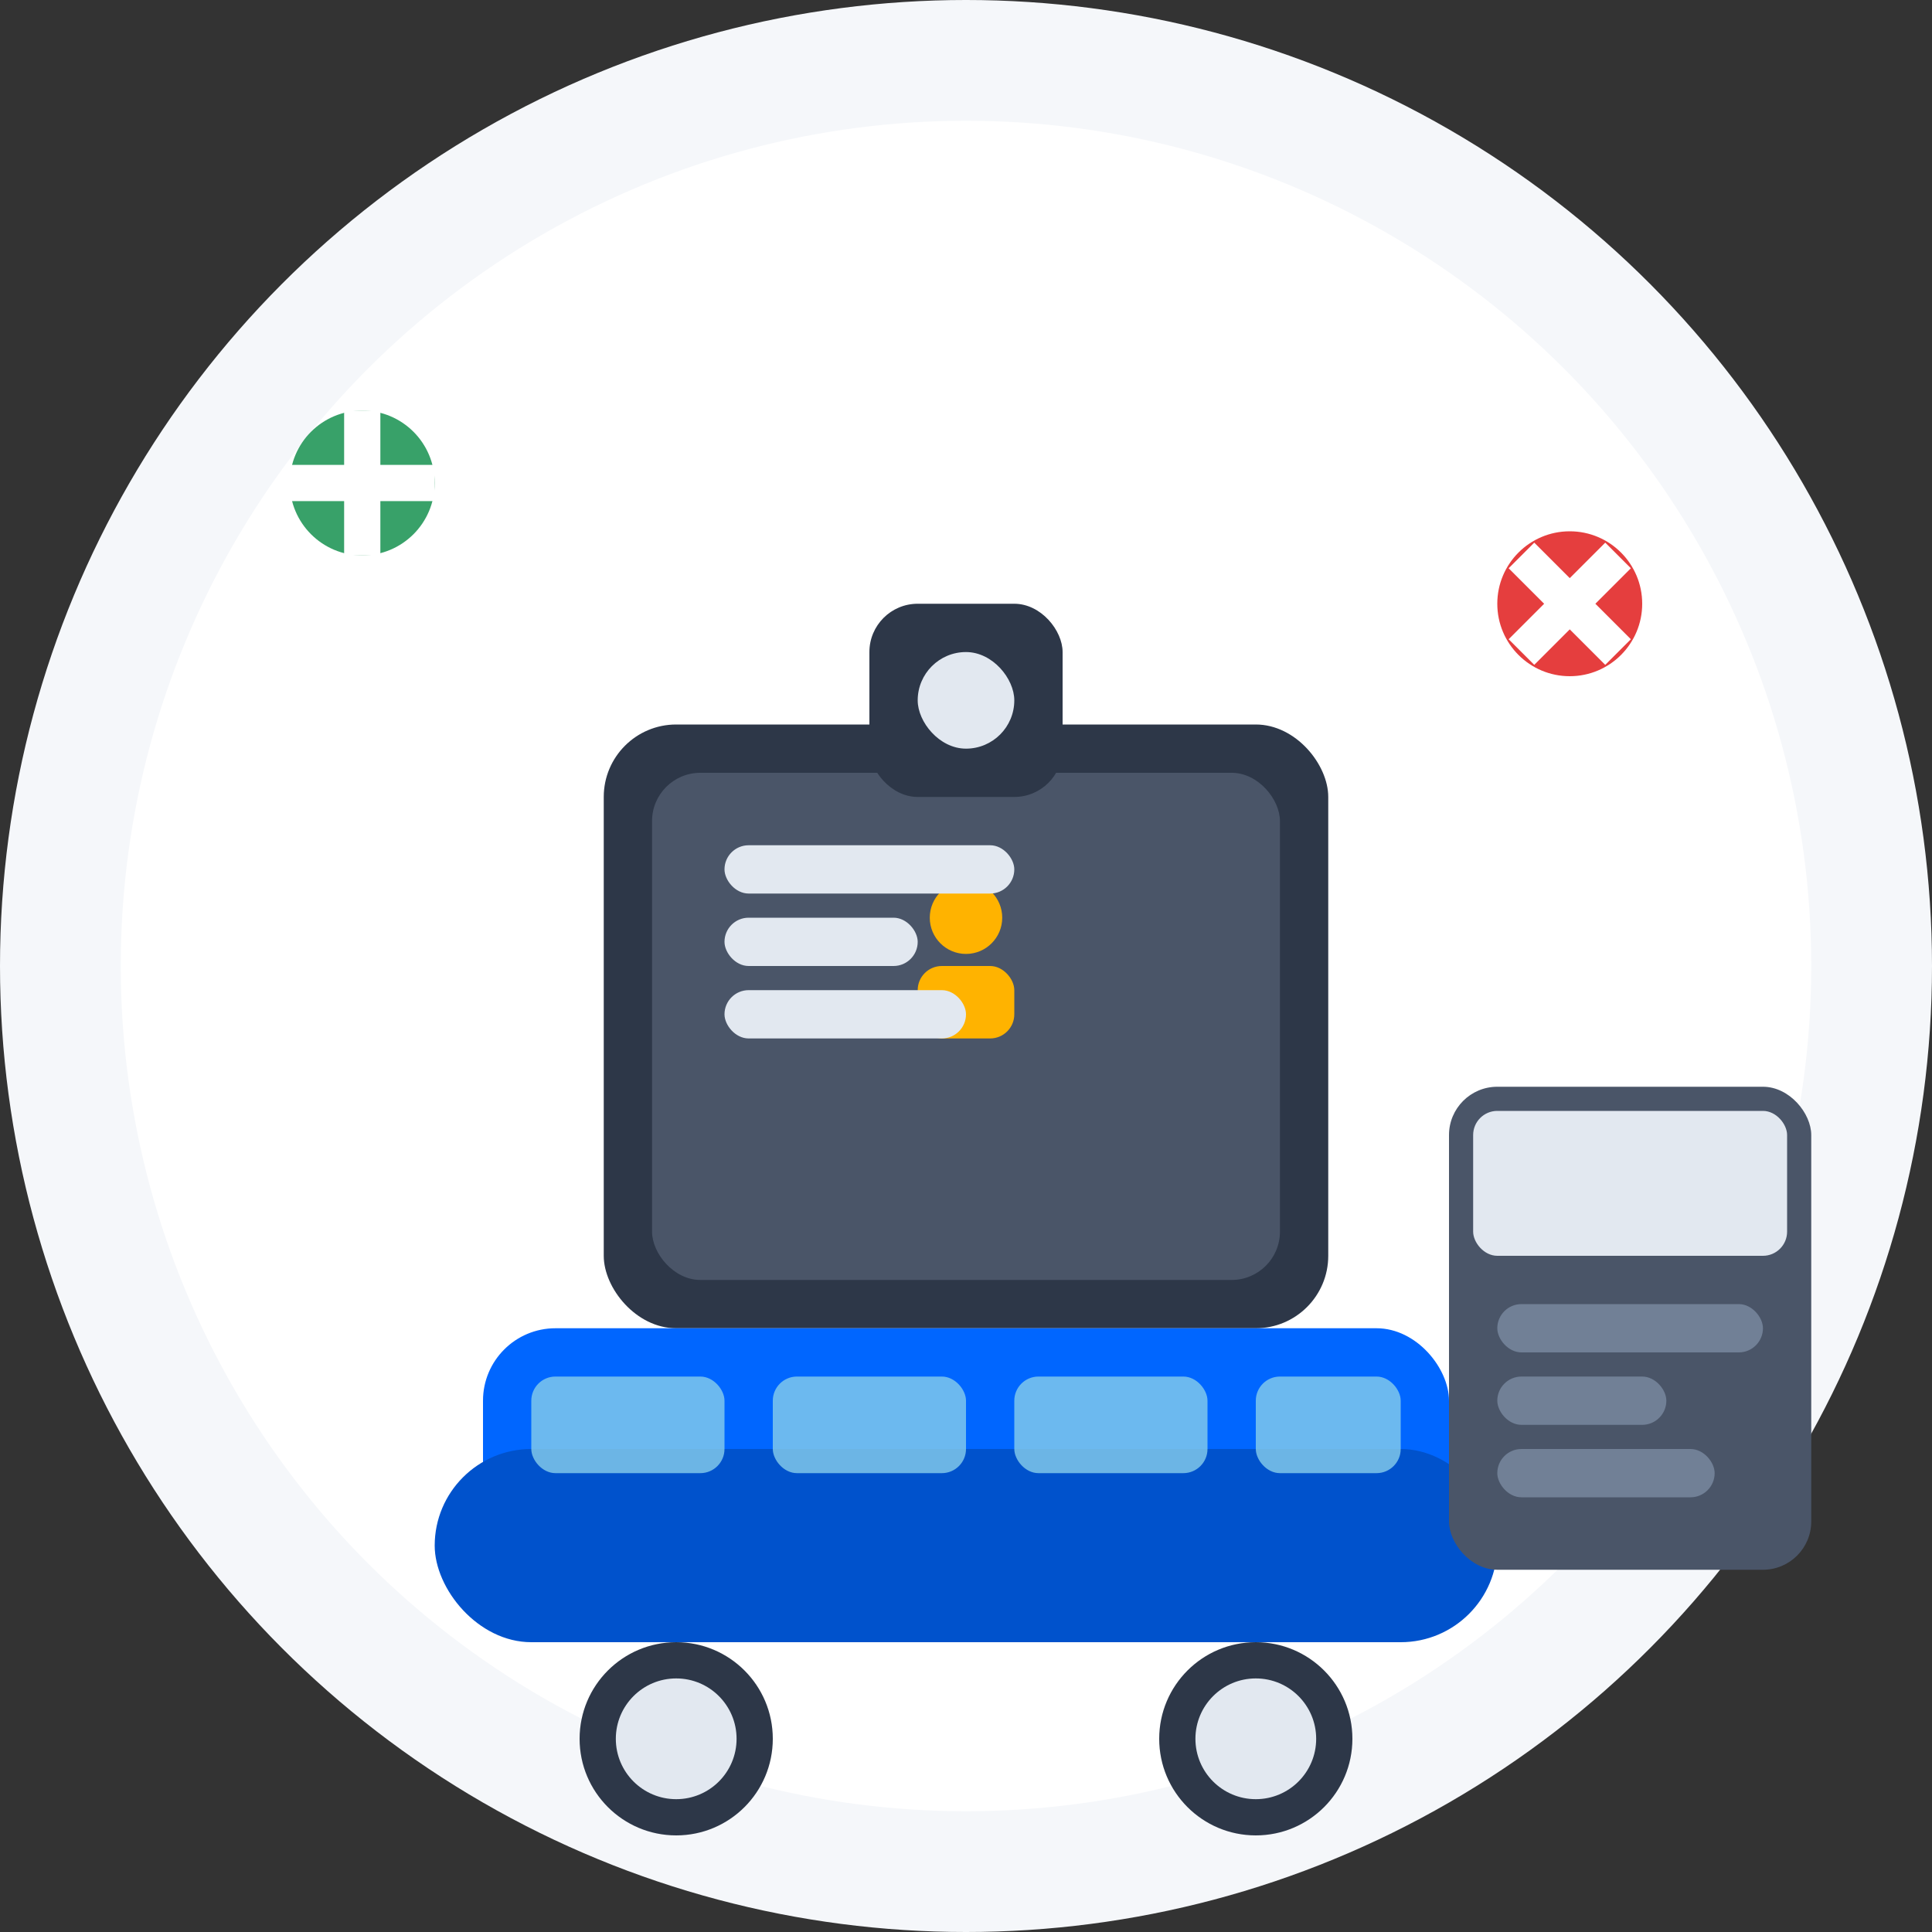 <svg width="80" height="80" viewBox="0 0 80 80" fill="none" xmlns="http://www.w3.org/2000/svg">
  <rect x="0" y="0" width="80" height="80" fill="#333333" stroke="none"/>
  <!-- Background Circle -->
  <circle cx="40" cy="40" r="40" fill="#F5F7FA"/>
  <circle cx="40" cy="40" r="35" fill="#FFFFFF"/>
  
  <!-- Briefcase -->
  <rect x="25" y="30" width="30" height="25" rx="3" fill="#2D3748"/>
  <rect x="27" y="32" width="26" height="21" rx="2" fill="#4A5568"/>
  <rect x="36" y="25" width="8" height="8" rx="2" fill="#2D3748"/>
  
  <!-- Briefcase Handle -->
  <rect x="38" y="27" width="4" height="4" rx="2" fill="#E2E8F0"/>
  
  <!-- Briefcase Lock -->
  <rect x="38" y="40" width="4" height="3" rx="1" fill="#FFB300"/>
  <circle cx="40" cy="38" r="1.5" fill="#FFB300"/>
  
  <!-- Business Car -->
  <rect x="20" y="55" width="40" height="12" rx="3" fill="#0066FF"/>
  <rect x="18" y="60" width="44" height="8" rx="4" fill="#0052CC"/>
  
  <!-- Car Windows -->
  <rect x="22" y="57" width="8" height="4" rx="1" fill="#87CEEB" opacity="0.8"/>
  <rect x="32" y="57" width="8" height="4" rx="1" fill="#87CEEB" opacity="0.8"/>
  <rect x="42" y="57" width="8" height="4" rx="1" fill="#87CEEB" opacity="0.8"/>
  <rect x="52" y="57" width="6" height="4" rx="1" fill="#87CEEB" opacity="0.8"/>
  
  <!-- Car Wheels -->
  <circle cx="28" cy="72" r="4" fill="#2D3748"/>
  <circle cx="52" cy="72" r="4" fill="#2D3748"/>
  <circle cx="28" cy="72" r="2.5" fill="#E2E8F0"/>
  <circle cx="52" cy="72" r="2.5" fill="#E2E8F0"/>
  
  <!-- Documents/Papers -->
  <rect x="30" y="35" width="12" height="2" rx="1" fill="#E2E8F0"/>
  <rect x="30" y="38" width="8" height="2" rx="1" fill="#E2E8F0"/>
  <rect x="30" y="41" width="10" height="2" rx="1" fill="#E2E8F0"/>
  
  <!-- Business Elements -->
  <circle cx="15" cy="20" r="3" fill="#38A169"/>
  <path d="M15 17 L15 23 M12 20 L18 20" stroke="#FFFFFF" stroke-width="1.5"/>
  
  <circle cx="65" cy="25" r="3" fill="#E53E3E"/>
  <path d="M63 23 L67 27 M67 23 L63 27" stroke="#FFFFFF" stroke-width="1.5"/>
  
  <!-- Professional Badge -->
  <rect x="60" y="45" width="15" height="20" rx="2" fill="#4A5568"/>
  <rect x="61" y="46" width="13" height="6" rx="1" fill="#E2E8F0"/>
  <rect x="62" y="54" width="11" height="2" rx="1" fill="#718096"/>
  <rect x="62" y="57" width="7" height="2" rx="1" fill="#718096"/>
  <rect x="62" y="60" width="9" height="2" rx="1" fill="#718096"/>
</svg>
